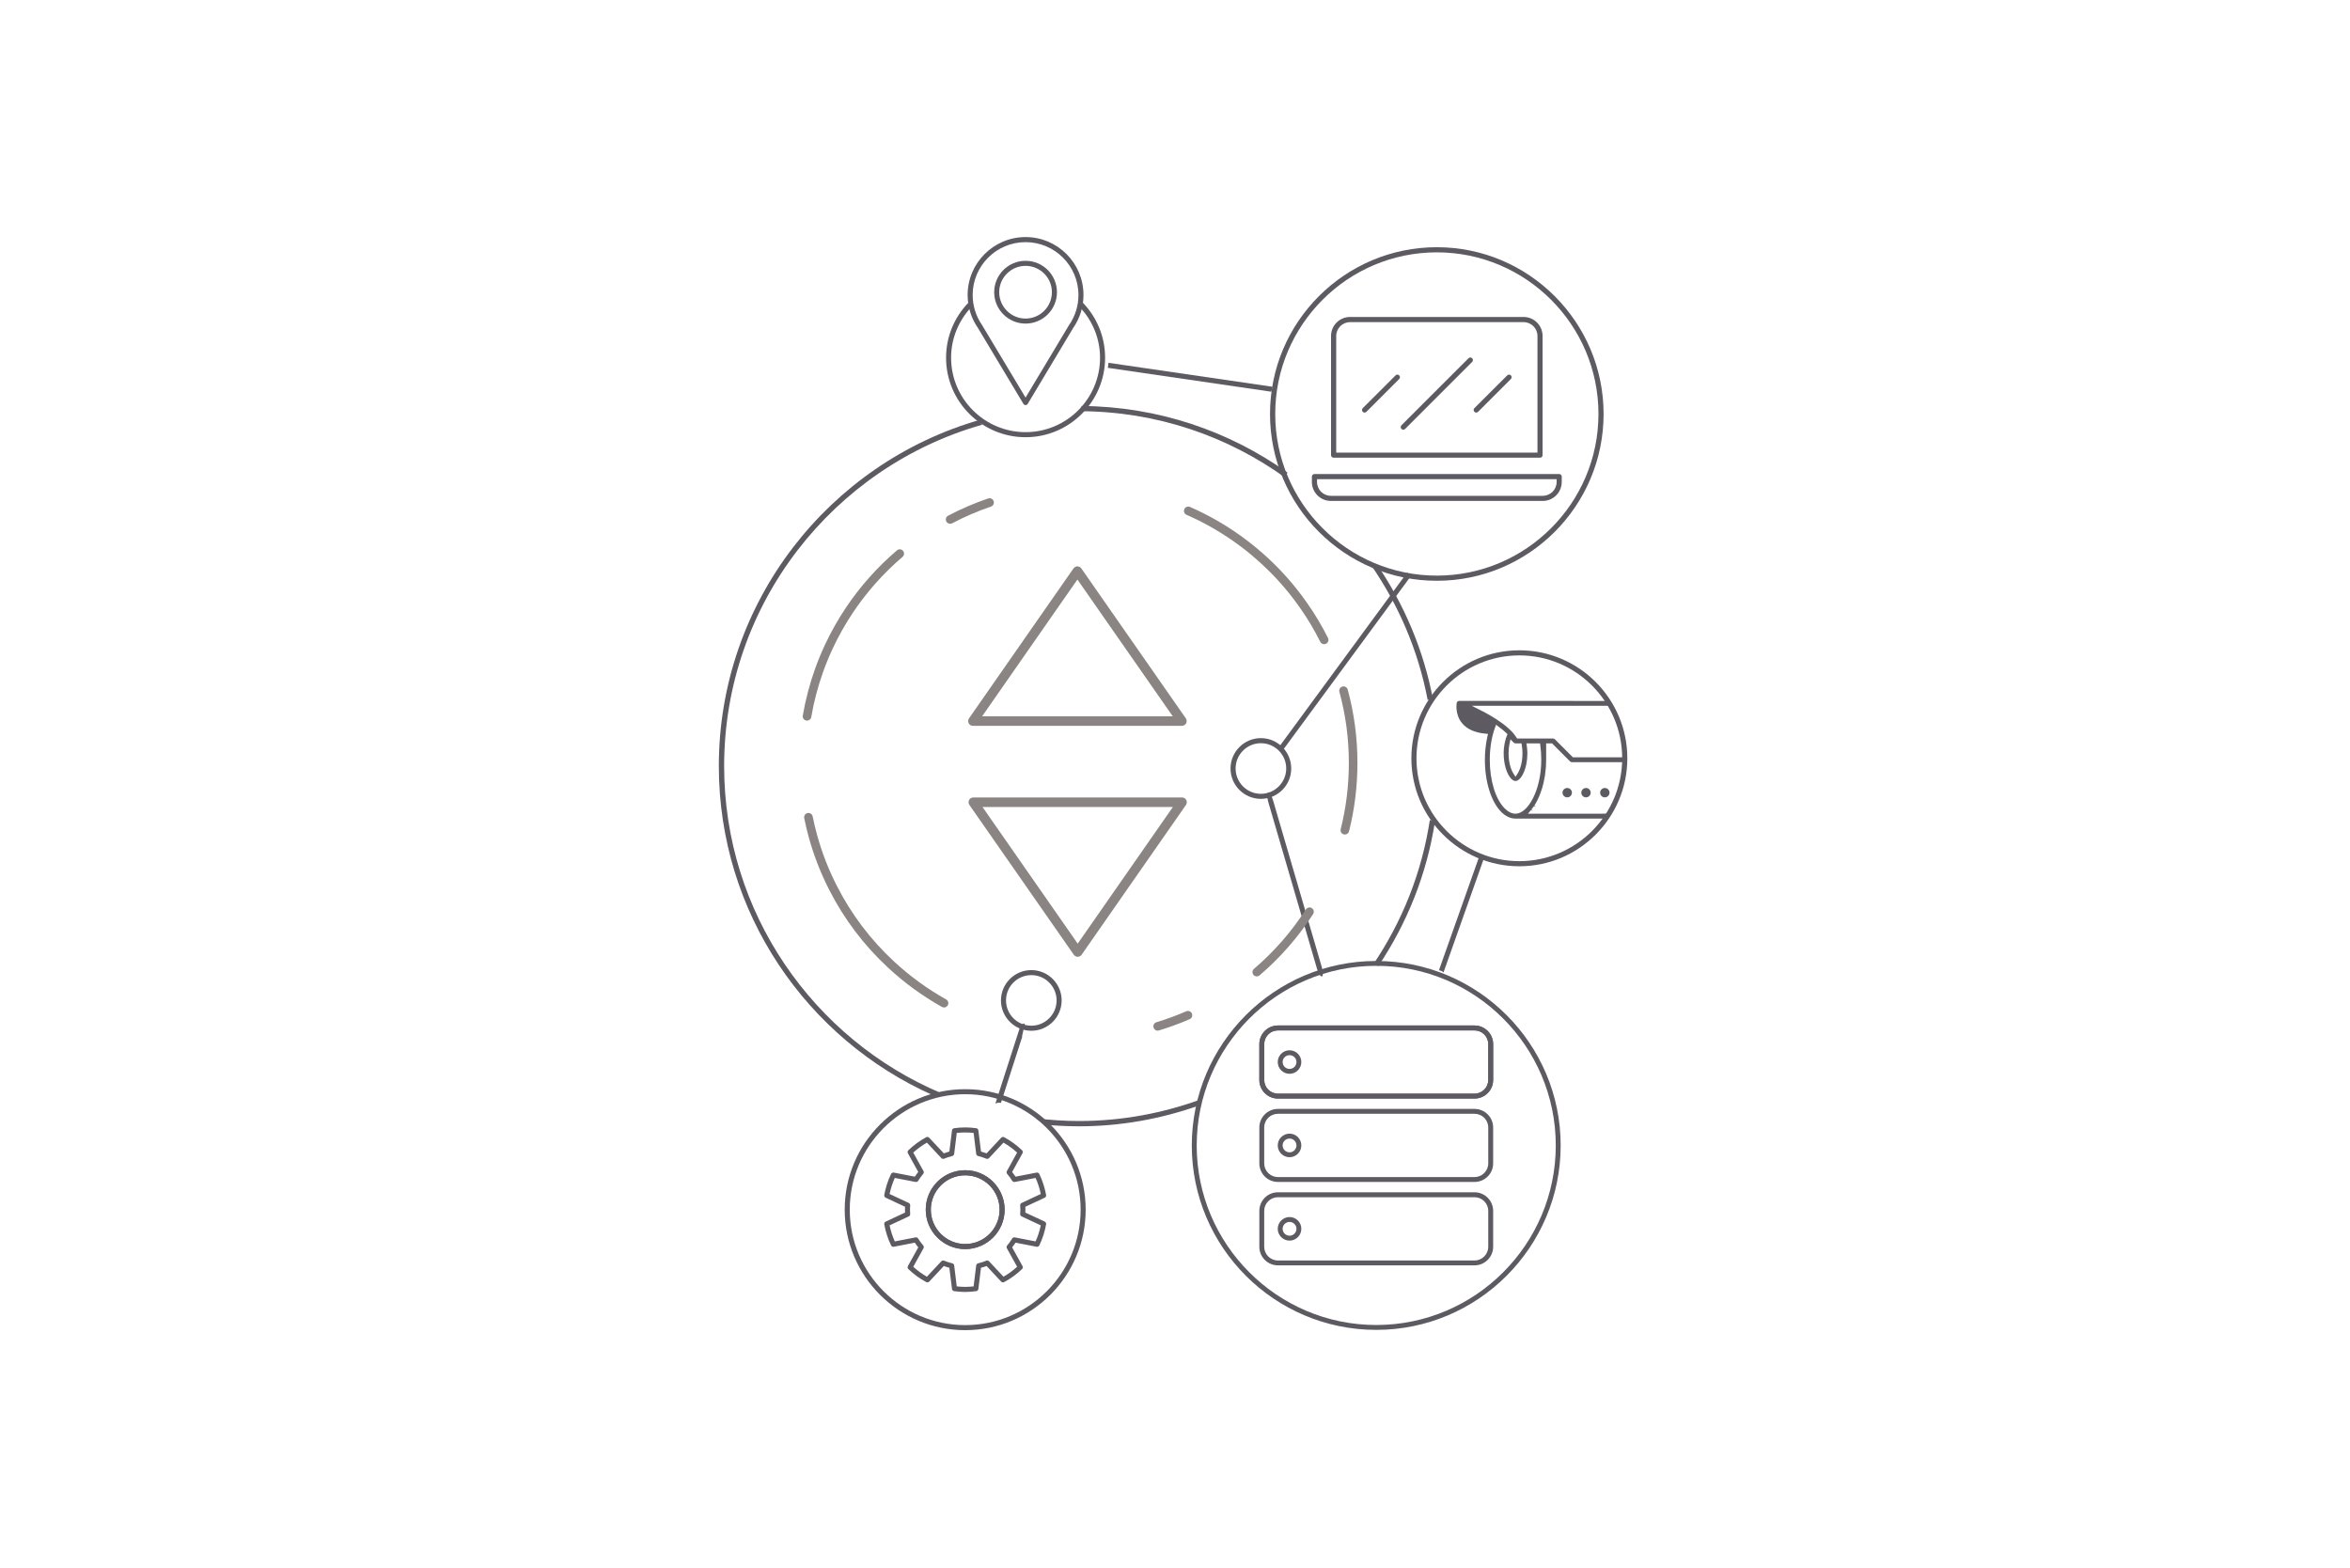 <?xml version="1.0" encoding="utf-8"?>
<!-- Generator: Adobe Illustrator 16.0.0, SVG Export Plug-In . SVG Version: 6.00 Build 0)  -->
<!DOCTYPE svg PUBLIC "-//W3C//DTD SVG 1.1//EN" "http://www.w3.org/Graphics/SVG/1.1/DTD/svg11.dtd">
<svg version="1.1" id="Seguranca_1_" xmlns="http://www.w3.org/2000/svg" xmlns:xlink="http://www.w3.org/1999/xlink" x="0px"
	 y="0px" width="970px" height="647px" viewBox="0 0 970 647" enable-background="new 0 0 970 647" xml:space="preserve">
<rect y="0" fill="none" width="970" height="647"/>
<rect x="100" y="100" fill="none" width="770" height="447"/>
<g>
	<g>
		<g>
			<g>
				<path fill="#5D5B61" d="M543.594,399.776l-20.118-68.829c-0.563-1.953-0.559-3.649-0.008-3.813
					c0.563-0.161,1.45,1.279,2.013,3.229l20.12,68.829c0.576,2.012,0.586,3.648,0.022,3.812
					C545.068,403.166,544.173,401.784,543.594,399.776z"/>
			</g>
			<path fill="#5D5B61" d="M525.258,159.682c0-0.026,0.019-0.026,0.025-0.043l-67.729-9.893c-0.119,0.678-0.113,1.412-0.298,2.072
				l67.523,9.863C524.952,161.003,525.066,160.351,525.258,159.682z"/>
			<path fill="#5D5B61" d="M529.352,309.858l53.215-72.368c-0.598-0.367-1.22-0.7-1.79-1.113l-52.849,71.938
				C528.558,308.63,529.092,309.128,529.352,309.858z"/>
			<g>
				<path fill="#5D5B61" d="M422.923,422.375c-0.531,0.308-1.042,0.414-1.528,0.423l-10.533,32.718
					c0.73-0.405,1.521-0.452,2.299-0.319l8.762-27.242C421.581,428.199,423.301,422.153,422.923,422.375z"/>
			</g>
			<g>
				<path fill="#5D5B61" d="M610.926,352.523l-16.983,47.961c0.799,0.103,1.463,0.408,1.876,0.916l16.938-47.815
					C612.175,353.218,611.553,352.856,610.926,352.523z"/>
			</g>
			<g>
				<path fill="#5D5B61" d="M446.735,124.7c0,0.49-0.132,0.998-0.315,1.445c-0.077,0.358-0.205,0.674-0.372,0.973
					c4.93,5.458,8.011,12.604,8.011,20.526c0,16.945-13.778,30.722-30.74,30.722c-16.947,0-30.739-13.776-30.739-30.722
					c0-8.066,3.189-15.362,8.287-20.833c-0.628-0.479-1.02-1.113-1.153-1.88c-5.679,5.9-9.214,13.883-9.214,22.714
					c0,18.084,14.726,32.814,32.819,32.814c18.103,0,32.829-14.73,32.829-32.814C456.147,138.707,452.534,130.614,446.735,124.7z"/>
			</g>
			<g>
				<path fill="#5D5B61" d="M398.405,549.019c-27.431,0-49.74-22.313-49.74-49.734c0-27.435,22.311-49.734,49.74-49.734
					c27.411,0,49.725,22.301,49.725,49.734C448.13,526.706,425.816,549.019,398.405,549.019z M398.405,451.631
					c-26.289,0-47.649,21.396-47.649,47.653c0,26.259,21.36,47.649,47.649,47.649c26.271,0,47.643-21.393,47.643-47.649
					C446.048,473.025,424.676,451.631,398.405,451.631z"/>
			</g>
			<g>
				<path fill="#5D5B61" d="M520.448,329.724c-6.903,0-12.527-5.62-12.527-12.536c0-6.904,5.624-12.532,12.527-12.532
					c6.916,0,12.525,5.628,12.525,12.532C532.975,324.104,527.364,329.724,520.448,329.724z M520.448,306.758
					c-5.767,0-10.431,4.674-10.431,10.431c0,5.756,4.664,10.455,10.431,10.455c5.765,0,10.456-4.699,10.456-10.455
					S526.213,306.758,520.448,306.758z"/>
			</g>
			<g>
				<path fill="#5D5B61" d="M425.697,425.445c-6.911,0-12.538-5.629-12.538-12.523c0-6.902,5.627-12.519,12.538-12.519
					c6.9,0,12.521,5.615,12.521,12.519C438.22,419.816,432.599,425.445,425.697,425.445z M425.697,402.479
					c-5.771,0-10.445,4.673-10.445,10.441c0,5.757,4.674,10.431,10.445,10.431c5.749,0,10.429-4.675,10.429-10.431
					C436.126,407.152,431.446,402.479,425.697,402.479z"/>
			</g>
			<g>
				<g>
					<path fill="#5D5B61" d="M398.405,533.252c-1.474,0-3.008-0.142-4.559-0.334c-0.468-0.063-0.847-0.438-0.896-0.902l-1.082-8.751
						c-0.781-0.207-1.549-0.442-2.285-0.726l-6.031,6.437c-0.314,0.346-0.834,0.421-1.249,0.189
						c-2.675-1.419-5.143-3.227-7.361-5.354c-0.339-0.316-0.411-0.844-0.187-1.259l4.277-7.704
						c-0.515-0.619-0.994-1.278-1.422-1.941l-8.677,1.683c-0.452,0.085-0.929-0.146-1.134-0.567
						c-1.313-2.729-2.26-5.641-2.812-8.673c-0.071-0.474,0.16-0.952,0.604-1.145l7.984-3.726c-0.021-0.393-0.039-0.776-0.039-1.194
						s0.02-0.802,0.039-1.197l-7.984-3.739c-0.442-0.201-0.675-0.653-0.604-1.127c0.552-3.022,1.498-5.932,2.812-8.668
						c0.205-0.421,0.682-0.651,1.134-0.576l8.677,1.686c0.428-0.652,0.907-1.313,1.416-1.944l-4.271-7.709
						c-0.226-0.421-0.152-0.93,0.187-1.249c2.22-2.128,4.688-3.937,7.361-5.372c0.432-0.218,0.942-0.136,1.249,0.222l6.031,6.426
						c0.742-0.286,1.504-0.523,2.285-0.756l1.082-8.727c0.051-0.479,0.43-0.836,0.896-0.89c3.046-0.435,6.063-0.435,9.109,0
						c0.46,0.054,0.833,0.41,0.883,0.89l1.083,8.727c0.782,0.231,1.543,0.47,2.308,0.756l6.01-6.426
						c0.321-0.356,0.834-0.438,1.25-0.222c2.67,1.437,5.158,3.244,7.369,5.372c0.353,0.319,0.417,0.828,0.191,1.249l-4.271,7.709
						c0.506,0.632,0.979,1.292,1.414,1.944l8.67-1.686c0.455-0.075,0.922,0.155,1.127,0.576c1.319,2.736,2.256,5.641,2.806,8.668
						c0.096,0.474-0.16,0.926-0.578,1.127l-7.997,3.739c0.027,0.396,0.031,0.779,0.031,1.197s-0.004,0.803-0.031,1.194l7.997,3.726
						c0.418,0.191,0.674,0.671,0.578,1.145c-0.55,3.032-1.484,5.943-2.792,8.673c-0.206,0.421-0.686,0.652-1.141,0.567l-8.67-1.683
						c-0.435,0.663-0.902,1.288-1.414,1.941l4.271,7.704c0.226,0.415,0.16,0.941-0.191,1.259c-2.211,2.128-4.699,3.936-7.369,5.354
						c-0.416,0.248-0.928,0.155-1.25-0.189l-6.01-6.437c-0.765,0.282-1.519,0.519-2.308,0.726l-1.083,8.751
						c-0.05,0.464-0.423,0.84-0.883,0.902C401.415,533.11,399.885,533.252,398.405,533.252z M394.917,530.943
						c2.367,0.271,4.604,0.271,6.953,0l1.068-8.654c0.057-0.409,0.383-0.776,0.806-0.869c1.153-0.261,2.288-0.645,3.362-1.075
						c0.385-0.166,0.855-0.076,1.151,0.247l5.942,6.361c2.011-1.144,3.906-2.521,5.635-4.103l-4.226-7.614
						c-0.22-0.389-0.166-0.851,0.12-1.178c0.787-0.912,1.479-1.876,2.068-2.865c0.23-0.356,0.672-0.55,1.101-0.469l8.561,1.659
						c0.955-2.106,1.666-4.334,2.135-6.628l-7.895-3.688c-0.398-0.166-0.63-0.588-0.604-1.027c0.047-0.58,0.084-1.159,0.084-1.757
						s-0.037-1.181-0.084-1.757c-0.025-0.438,0.205-0.849,0.604-1.026l7.895-3.688c-0.469-2.311-1.18-4.52-2.135-6.627l-8.561,1.659
						c-0.429,0.077-0.869-0.11-1.088-0.46c-0.606-1.008-1.3-1.948-2.081-2.866c-0.286-0.341-0.34-0.802-0.12-1.169l4.226-7.631
						c-1.729-1.582-3.624-2.952-5.635-4.106l-5.942,6.365c-0.296,0.338-0.768,0.414-1.151,0.261
						c-1.106-0.46-2.214-0.813-3.362-1.089c-0.423-0.119-0.749-0.459-0.806-0.895l-1.068-8.651c-2.326-0.247-4.611-0.247-6.953,0
						l-1.063,8.651c-0.052,0.436-0.373,0.774-0.797,0.895c-1.138,0.274-2.271,0.629-3.353,1.089
						c-0.405,0.153-0.87,0.077-1.157-0.261l-5.957-6.365c-1.998,1.154-3.885,2.524-5.633,4.106l4.229,7.631
						c0.205,0.367,0.168,0.828-0.113,1.169c-0.775,0.903-1.474,1.858-2.094,2.866c-0.217,0.35-0.659,0.537-1.068,0.46l-8.572-1.659
						c-0.942,2.106-1.672,4.333-2.141,6.627l7.906,3.688c0.393,0.179,0.63,0.588,0.591,1.01c-0.032,0.594-0.077,1.177-0.077,1.773
						c0,0.598,0.045,1.177,0.077,1.773c0.039,0.423-0.198,0.845-0.591,1.011l-7.906,3.688c0.469,2.294,1.197,4.521,2.141,6.628
						l8.572-1.659c0.409-0.081,0.853,0.111,1.068,0.469c0.62,0.989,1.313,1.953,2.102,2.865c0.273,0.327,0.312,0.789,0.105,1.178
						l-4.229,7.614c1.748,1.582,3.635,2.959,5.633,4.103l5.957-6.361c0.287-0.323,0.752-0.413,1.157-0.247
						c1.062,0.432,2.195,0.814,3.353,1.075c0.424,0.093,0.745,0.46,0.796,0.869L394.917,530.943z M398.405,515.564
						c-8.982,0-16.287-7.309-16.287-16.28c0-8.976,7.305-16.284,16.287-16.284c8.959,0,16.28,7.31,16.28,16.284
						C414.687,508.257,407.364,515.564,398.405,515.564z M398.405,485.103c-7.842,0-14.194,6.354-14.194,14.182
						c0,7.82,6.354,14.182,14.194,14.182c7.824,0,14.194-6.36,14.194-14.182C412.601,491.456,406.229,485.103,398.405,485.103z"/>
				</g>
				<g>
					<path fill="#5D5B61" d="M398.405,515.564c-8.982,0-16.287-7.309-16.287-16.28c0-8.976,7.305-16.284,16.287-16.284
						c8.959,0,16.28,7.31,16.28,16.284C414.687,508.257,407.364,515.564,398.405,515.564z M398.405,485.103
						c-7.842,0-14.194,6.354-14.194,14.182c0,7.82,6.354,14.182,14.194,14.182c7.824,0,14.194-6.36,14.194-14.182
						C412.601,491.456,406.229,485.103,398.405,485.103z"/>
				</g>
			</g>
			<g>
				<path fill="#5D5B61" d="M423.317,167.194L423.317,167.194c-0.364,0-0.71-0.188-0.884-0.507l-18.791-31.346
					c-2.759-3.961-4.237-8.673-4.237-13.589c0-13.179,10.724-23.907,23.912-23.907c13.202,0,23.907,10.729,23.907,23.907
					c0,4.917-1.467,9.628-4.264,13.637l-18.746,31.298C424.03,167.007,423.69,167.194,423.317,167.194z M423.317,99.94
					c-12.035,0-21.832,9.781-21.832,21.813c0,4.47,1.355,8.784,3.899,12.46l17.933,29.895l17.896-29.856
					c2.594-3.713,3.931-8.016,3.931-12.498C445.145,109.721,435.37,99.94,423.317,99.94z"/>
			</g>
			<g>
				<path fill="#5D5B61" d="M423.317,133.561c-7.139,0-12.951-5.809-12.951-12.958c0-7.147,5.813-12.959,12.951-12.959
					c7.151,0,12.961,5.812,12.961,12.959C436.278,127.753,430.47,133.561,423.317,133.561z M423.317,109.729
					c-5.993,0-10.877,4.877-10.877,10.874c0,5.99,4.884,10.881,10.877,10.881c5.994,0,10.873-4.891,10.873-10.881
					C434.19,114.607,429.313,109.729,423.317,109.729z"/>
			</g>
			<g>
				<g>
					<path fill="#5D5B61" d="M568.064,396.638c41.965,0,76.129,34.163,76.129,76.146c0,41.968-34.164,76.116-76.13,76.116
						c-41.979,0-76.134-34.148-76.134-76.116C491.931,430.802,526.085,396.638,568.064,396.638z M568.064,546.886
						c40.86,0,74.103-33.241,74.103-74.104c0-40.874-33.241-74.142-74.104-74.142c-40.854,0-74.104,33.268-74.104,74.142
						C493.961,513.645,527.211,546.886,568.064,546.886z"/>
				</g>
				<g>
					<g>
						<path fill="#5D5B61" d="M527.479,492.107h81.164c4.229,0,7.681,3.445,7.681,7.68v14.809c0,4.223-3.45,7.672-7.681,7.672
							h-81.164c-4.233,0-7.666-3.449-7.666-7.672v-14.809C519.813,495.553,523.246,492.107,527.479,492.107z M608.646,520.259
							c3.123,0,5.652-2.555,5.652-5.663v-14.809c0-3.111-2.529-5.642-5.652-5.642H527.48c-3.108,0-5.654,2.529-5.654,5.642v14.809
							c0,3.108,2.546,5.663,5.654,5.663H608.646z"/>
					</g>
					<g>
						<path fill="#5D5B61" d="M527.479,457.697h81.164c4.229,0,7.681,3.445,7.681,7.668v14.809c0,4.236-3.45,7.671-7.681,7.671
							h-81.164c-4.233,0-7.666-3.435-7.666-7.671v-14.809C519.813,461.143,523.246,457.697,527.479,457.697z M608.646,485.822
							c3.123,0,5.652-2.537,5.652-5.648v-14.809c0-3.135-2.529-5.65-5.652-5.65H527.48c-3.108,0-5.654,2.517-5.654,5.65v14.809
							c0,3.111,2.546,5.648,5.654,5.648H608.646z"/>
					</g>
					<g>
						<path fill="#5D5B61" d="M527.479,423.267h81.164c4.229,0,7.681,3.457,7.681,7.684v14.796c0,4.234-3.45,7.676-7.681,7.676
							h-81.164c-4.233,0-7.666-3.44-7.666-7.676V430.95C519.813,426.724,523.246,423.267,527.479,423.267z M608.646,451.4
							c3.123,0,5.652-2.542,5.652-5.654V430.95c0-3.126-2.529-5.653-5.652-5.653H527.48c-3.108,0-5.654,2.527-5.654,5.653v14.796
							c0,3.112,2.546,5.654,5.654,5.654H608.646z"/>
					</g>
					<g>
						<path fill="#5D5B61" d="M532.28,502.323c2.682,0,4.865,2.181,4.865,4.861c0,2.683-2.185,4.874-4.865,4.874
							c-2.678,0-4.874-2.191-4.874-4.874C527.406,504.504,529.603,502.323,532.28,502.323z M532.28,510.034
							c1.562,0,2.855-1.292,2.855-2.85c0-1.564-1.295-2.835-2.855-2.835c-1.572,0-2.854,1.271-2.854,2.835
							C529.428,508.742,530.708,510.034,532.28,510.034z"/>
					</g>
					<g>
						<path fill="#5D5B61" d="M532.28,467.901c2.682,0,4.865,2.184,4.865,4.864c0,2.683-2.185,4.871-4.865,4.871
							c-2.678,0-4.874-2.188-4.874-4.871C527.406,470.085,529.603,467.901,532.28,467.901z M532.28,475.615
							c1.562,0,2.855-1.283,2.855-2.85c0-1.569-1.295-2.826-2.855-2.826c-1.572,0-2.854,1.257-2.854,2.826
							C529.428,474.332,530.708,475.615,532.28,475.615z"/>
					</g>
					<g>
						<path fill="#5D5B61" d="M527.479,423.267h81.164c4.229,0,7.681,3.457,7.681,7.684v14.796c0,4.234-3.45,7.676-7.681,7.676
							h-81.164c-4.233,0-7.666-3.44-7.666-7.676V430.95C519.813,426.724,523.246,423.267,527.479,423.267z M608.646,451.4
							c3.123,0,5.652-2.542,5.652-5.654V430.95c0-3.126-2.529-5.653-5.652-5.653H527.48c-3.108,0-5.654,2.527-5.654,5.653v14.796
							c0,3.112,2.546,5.654,5.654,5.654H608.646z"/>
					</g>
					<g>
						<path fill="#5D5B61" d="M532.28,433.496c2.682,0,4.865,2.166,4.865,4.856c0,2.686-2.185,4.855-4.865,4.855
							c-2.678,0-4.874-2.171-4.874-4.855C527.406,435.662,529.603,433.496,532.28,433.496z M532.28,441.191
							c1.562,0,2.855-1.273,2.855-2.839c0-1.578-1.295-2.844-2.855-2.844c-1.572,0-2.854,1.266-2.854,2.844
							C529.428,439.918,530.708,441.191,532.28,441.191z"/>
					</g>
				</g>
			</g>
			<g>
				<g>
					<path fill="#5D5B61" d="M627.141,357.55c-24.577,0-44.574-19.988-44.574-44.558c0-24.586,19.997-44.584,44.574-44.584
						c24.569,0,44.567,19.998,44.567,44.584C671.708,337.561,651.71,357.55,627.141,357.55z M627.141,270.515
						c-23.408,0-42.469,19.047-42.469,42.478c0,23.393,19.061,42.443,42.469,42.443c23.405,0,42.443-19.053,42.443-42.443
						C669.584,289.562,650.546,270.515,627.141,270.515z"/>
				</g>
			</g>
			<g>
				<g>
					<path fill="#5D5B61" d="M593.081,239.716c-37.983,0-68.863-30.879-68.863-68.841c0-37.939,30.88-68.841,68.863-68.841
						c37.949,0,68.828,30.901,68.828,68.841C661.909,208.836,631.03,239.716,593.081,239.716z M593.081,104.156
						c-36.798,0-66.71,29.929-66.71,66.718c0,36.785,29.912,66.709,66.71,66.709c36.771,0,66.705-29.925,66.705-66.709
						C659.786,134.085,629.853,104.156,593.081,104.156z"/>
				</g>
				<g>
					<g>
						<g>
							<path fill="#5D5B61" d="M635.668,188.915h-85.21c-0.563,0-1.05-0.46-1.05-1.053v-49.193c0-4.328,3.506-7.846,7.864-7.846
								h71.6c4.35,0,7.854,3.518,7.854,7.846v49.193C636.726,188.455,636.266,188.915,635.668,188.915z M551.546,186.804h83.065
								v-48.136c0-3.134-2.57-5.709-5.739-5.709h-71.6c-3.164,0-5.728,2.576-5.728,5.709L551.546,186.804L551.546,186.804z"/>
						</g>
						<g>
							<path fill="#5D5B61" d="M636.798,206.76H549.34c-4.34,0-7.84-3.515-7.84-7.854v-2.192c0-0.584,0.469-1.058,1.044-1.058
								h101.035c0.583,0,1.057,0.474,1.057,1.058v2.192C644.636,203.246,641.127,206.76,636.798,206.76z M543.618,197.767v1.139
								c0,3.176,2.566,5.739,5.722,5.739h87.458c3.151,0,5.728-2.563,5.728-5.739v-1.139"/>
						</g>
					</g>
					<g>
						<path fill="#5D5B61" d="M579.24,177.364c-0.272,0-0.556-0.115-0.769-0.324c-0.418-0.41-0.418-1.083,0-1.514l27.683-27.664
							c0.418-0.423,1.083-0.423,1.501,0c0.421,0.422,0.421,1.083,0,1.514L579.99,177.04
							C579.777,177.249,579.5,177.364,579.24,177.364z"/>
					</g>
					<g>
						<path fill="#5D5B61" d="M609.335,170.294c-0.265,0-0.537-0.11-0.756-0.323c-0.403-0.401-0.403-1.083,0-1.507l13.557-13.533
							c0.418-0.421,1.092-0.421,1.51,0c0.404,0.414,0.404,1.083,0,1.497l-13.538,13.543
							C609.889,170.184,609.616,170.294,609.335,170.294z"/>
					</g>
					<g>
						<path fill="#5D5B61" d="M563.246,170.294c-0.277,0-0.542-0.11-0.747-0.323c-0.422-0.401-0.422-1.083,0-1.507l13.543-13.533
							c0.418-0.421,1.092-0.421,1.5,0c0.418,0.414,0.418,1.083,0,1.497l-13.533,13.543
							C563.783,170.184,563.523,170.294,563.246,170.294z"/>
					</g>
				</g>
			</g>
		</g>
		<g>
			<g>
				<path fill="#5D5B61" d="M568.409,233.043c-0.769,0.171-1.586,0.223-2.475,0.209c11.368,16.468,19.505,35.311,23.362,55.68
					c0.666-0.333,1.407-0.424,2.186-0.277C587.648,268.344,579.598,249.527,568.409,233.043z"/>
				<path fill="#5D5B61" d="M531.058,196.096c0-0.401,0.218-0.695,0.366-1.05c-24.02-17.076-53.299-27.241-84.915-27.479
					c-0.224,0.805-0.559,1.497-0.914,2.157c31.906,0.051,61.405,10.383,85.463,27.827V196.096z"/>
				<path fill="#5D5B61" d="M568.938,398.735c11.793-17.593,19.987-37.82,23.361-59.631c-0.738-0.004-1.472-0.272-2.104-0.695
					c-3.333,21.865-11.528,42.158-23.442,59.738C567.321,398.224,568.034,398.412,568.938,398.735z"/>
				<path fill="#5D5B61" d="M388.296,451.11c-52.502-22.313-89.396-74.385-89.396-134.912c0-66.938,45.146-123.488,106.571-140.911
					c-0.665-0.527-0.997-1.198-1.081-1.978c-62.098,17.845-107.682,75.136-107.682,142.889c0,60.583,36.427,112.766,88.5,135.909
					C386.228,451.694,387.26,451.332,388.296,451.11z"/>
				<path fill="#5D5B61" d="M445.395,462.69c-6.075,0-12.05-0.408-17.915-1.125c1.257,0.702,2.402,1.47,3.332,2.479
					c0.023,0.028,0.038,0.085,0.068,0.121c4.777,0.463,9.617,0.71,14.515,0.71c17.328,0,33.933-3.084,49.402-8.546
					c0.351-0.917,0.707-1.834,1.052-2.651C480.103,459.465,463.124,462.69,445.395,462.69z"/>
			</g>
		</g>
	</g>
	<g>
		<path fill="#8A8583" d="M444.836,394.906c-0.644,0-1.259-0.332-1.62-0.856l-43.07-61.806c-0.422-0.609-0.473-1.395-0.129-2.047
			c0.334-0.644,1.01-1.054,1.744-1.054h21.382h43.385h21.371c0.732,0,1.42,0.41,1.752,1.054c0.337,0.652,0.285,1.438-0.133,2.047
			L446.46,394.05C446.076,394.574,445.476,394.906,444.836,394.906z M405.544,333.084l39.292,56.398l39.288-56.398H405.544z"/>
		<path fill="#8A8583" d="M444.721,233.76c0.627,0,1.253,0.319,1.618,0.853l43.128,61.882c0.418,0.605,0.469,1.398,0.128,2.042
			c-0.333,0.661-1.015,1.053-1.753,1.053h-21.409h-43.438h-21.395c-0.735,0-1.418-0.393-1.744-1.053
			c-0.345-0.644-0.293-1.437,0.121-2.042l43.122-61.882C443.47,234.079,444.083,233.76,444.721,233.76z M484.068,295.65
			l-39.349-56.455l-39.33,56.455H484.068z"/>
	</g>
	<g>
		<g>
			<path fill="#8A8583" d="M477.844,425.395c-0.761,0-1.468-0.495-1.688-1.263c-0.291-0.938,0.237-1.933,1.176-2.213
				c4.145-1.246,8.277-2.765,12.306-4.509c0.904-0.396,1.944,0.014,2.337,0.913c0.385,0.899-0.017,1.94-0.926,2.337
				c-4.148,1.809-8.425,3.368-12.697,4.656C478.184,425.368,478.019,425.395,477.844,425.395z"/>
		</g>
		<g>
			<path fill="#8A8583" d="M518.76,403.004c-0.511,0-1.002-0.209-1.355-0.613c-0.64-0.746-0.555-1.871,0.2-2.508
				c8.311-7.111,15.525-15.371,21.412-24.525c0.539-0.836,1.639-1.065,2.449-0.542c0.831,0.538,1.074,1.634,0.537,2.466
				c-6.084,9.439-13.514,17.954-22.1,25.298C519.573,402.872,519.165,403.004,518.76,403.004z"/>
		</g>
		<g>
			<path fill="#8A8583" d="M555.122,344.442c-0.145,0-0.284-0.012-0.436-0.051c-0.954-0.234-1.525-1.198-1.287-2.153
				c2.226-8.878,3.359-18.07,3.359-27.319c0-5.078-0.333-10.126-0.989-14.996c-0.659-4.877-1.645-9.722-2.907-14.374
				c-0.266-0.949,0.299-1.927,1.236-2.183c0.967-0.255,1.932,0.307,2.191,1.245c1.313,4.81,2.314,9.798,2.993,14.839
				c0.683,5.027,1.02,10.229,1.02,15.469c0,9.535-1.164,19.019-3.462,28.187C556.646,343.901,555.916,344.442,555.122,344.442z"/>
		</g>
		<g>
			<path fill="#8A8583" d="M546.556,265.888c-0.644,0-1.272-0.358-1.589-0.985c-2.452-4.891-5.258-9.602-8.357-14.007
				c-2.711-3.894-5.714-7.649-8.911-11.155c-4.559-5.01-9.611-9.648-15.026-13.768c-7.082-5.397-14.796-9.939-22.915-13.487
				c-0.89-0.388-1.3-1.438-0.911-2.328c0.396-0.909,1.445-1.305,2.341-0.921c8.369,3.659,16.325,8.336,23.636,13.914
				c5.589,4.254,10.805,9.031,15.504,14.198c3.296,3.625,6.387,7.497,9.184,11.509c3.202,4.545,6.11,9.415,8.64,14.455
				c0.426,0.875,0.086,1.944-0.797,2.384C547.098,265.824,546.825,265.888,546.556,265.888z"/>
		</g>
		<g>
			<path fill="#8A8583" d="M392.171,216.188c-0.631,0-1.251-0.346-1.563-0.951c-0.462-0.866-0.136-1.936,0.741-2.396
				c5.322-2.797,10.892-5.192,16.538-7.112c0.94-0.312,1.936,0.18,2.255,1.104c0.32,0.935-0.179,1.945-1.104,2.256
				c-5.482,1.859-10.867,4.18-16.029,6.896C392.741,216.124,392.453,216.188,392.171,216.188z"/>
		</g>
		<g>
			<path fill="#8A8583" d="M333.124,297.424c-0.104,0-0.204-0.005-0.313-0.017c-0.959-0.167-1.61-1.087-1.444-2.051
				c1.127-6.592,2.852-13.143,5.117-19.457c1.184-3.318,2.557-6.613,4.057-9.82c2.416-5.164,5.265-10.229,8.471-15.039
				c5.93-8.897,13.077-16.939,21.23-23.891c0.739-0.639,1.863-0.55,2.503,0.197c0.633,0.746,0.544,1.866-0.198,2.498
				c-7.907,6.745-14.827,14.541-20.589,23.167c-3.1,4.659-5.857,9.567-8.204,14.583c-1.449,3.099-2.771,6.293-3.922,9.504
				c-2.203,6.127-3.877,12.463-4.964,18.851C334.715,296.819,333.969,297.424,333.124,297.424z"/>
		</g>
		<g>
			<path fill="#8A8583" d="M389.669,415.826c-0.295,0-0.602-0.069-0.87-0.218c-8.055-4.518-15.566-9.99-22.326-16.289
				c-9.896-9.192-18.003-19.912-24.104-31.853c-3.563-6.944-6.434-14.279-8.509-21.806c-0.724-2.597-1.359-5.283-1.904-7.981
				c-0.19-0.959,0.436-1.896,1.387-2.09c0.959-0.199,1.904,0.428,2.104,1.391c0.518,2.609,1.142,5.22,1.847,7.753
				c2.012,7.282,4.777,14.386,8.242,21.11c5.913,11.58,13.771,21.964,23.353,30.875c6.563,6.114,13.837,11.413,21.646,15.794
				c0.855,0.477,1.155,1.556,0.684,2.403C390.882,415.506,390.287,415.826,389.669,415.826z"/>
		</g>
	</g>
	<g>
		<g>
			<path fill="#5D5B61" d="M662.412,325.233c1.065,0,1.937,0.87,1.937,1.932c0,1.075-0.869,1.938-1.937,1.938
				c-1.074,0-1.937-0.861-1.937-1.938C660.477,326.104,661.338,325.233,662.412,325.233z"/>
			<path fill="#5D5B61" d="M654.66,325.233c1.054,0,1.919,0.87,1.919,1.932c0,1.075-0.865,1.938-1.919,1.938
				c-1.083,0-1.956-0.861-1.956-1.938C652.704,326.104,653.577,325.233,654.66,325.233z"/>
			<path fill="#5D5B61" d="M646.893,325.233c1.073,0,1.943,0.87,1.943,1.932c0,1.075-0.87,1.938-1.943,1.938
				c-1.075,0-1.937-0.861-1.948-1.938C644.956,326.104,645.816,325.233,646.893,325.233z"/>
			<path fill="#5D5B61" d="M664.484,335.839l-33.801,0.018l1.278-1.531l0.712,0.324v-0.055l-0.559-0.471
				c0.354-0.427,0.691-0.892,1.032-1.373l0.946,0.27l-0.78-0.498c0.393-0.594,0.742-1.216,1.088-1.872l0.27-0.551
				c0.251-0.494,0.481-1.022,0.715-1.577l0.281-0.704c0.231-0.571,0.44-1.164,0.624-1.77l0.222-0.598
				c0.238-0.823,0.465-1.646,0.656-2.512c0.038-0.157,0.063-0.32,0.09-0.499c0.157-0.726,0.294-1.434,0.431-2.166l0.106-0.896
				c0.098-0.652,0.18-1.33,0.227-2c0.039-0.299,0.061-0.597,0.08-0.892c0.056-0.947,0.103-1.91,0.103-2.903v-6.741h2.448
				l7.466,7.471c0.188,0.188,0.452,0.29,0.717,0.29h21.157c-0.059-0.665-0.104-1.334-0.204-2.029h-20.552l-7.444-7.458
				c-0.197-0.179-0.454-0.294-0.727-0.294l-14.837,0.004l-0.282-0.418c-0.273-0.409-0.479-0.69-0.699-0.998
				c-0.095-0.147-0.219-0.294-0.325-0.426l-0.766-0.899c-0.209-0.209-0.394-0.4-0.59-0.593l-0.563-0.538
				c-0.366-0.345-0.76-0.689-1.178-1.053c-0.345-0.282-0.702-0.559-1.057-0.845l-0.494-0.371c-3.189-2.38-6.797-4.362-9.275-5.6
				l-3.491-1.76h56.84c-0.044-0.657-0.026-1.347-0.039-2.013l-62.027-0.018c-0.479,0-0.896,0.346-0.994,0.836
				c-0.039,0.179-0.831,4.711,2.213,8.375c2.01,2.446,5.279,3.9,9.639,4.31l1.053,0.098l-0.238,1.041
				c-0.692,3.101-1.045,6.332-1.045,9.628c0,9.125,2.588,17.371,6.759,21.555c1.828,1.808,3.798,2.729,5.896,2.729h37.724
				C663.695,337.215,664.084,336.524,664.484,335.839z M623.115,306.818l0.35-1.663l1.382,1.381
				c0.076,0.061,0.138,0.115,0.223,0.154c0.247,0.115,0.384,0.141,0.494,0.141h2.456l0.128,0.78
				c0.191,1.091,0.276,2.238,0.276,3.394c0,4.861-1.595,7.658-2.093,8.413l-0.769,1.183l-0.783-1.183
				c-0.486-0.741-2.085-3.535-2.085-8.413C622.694,309.525,622.826,308.126,623.115,306.818z M625.563,335.855
				c-1.492,0-3.036-0.751-4.443-2.158c-3.821-3.815-6.188-11.513-6.188-20.112c0-4.802,0.747-9.394,2.154-13.257l0.452-1.207
				l1.006,0.798c1.236,0.892,2.276,1.74,3.248,2.665l0.452,0.443l-0.243,0.576c-0.609,1.514-1.339,4.008-1.339,7.401
				c0,4.361,1.275,8.579,3.186,10.485c0.571,0.572,1.156,0.861,1.698,0.861c1.091,0,2.312-1.176,3.231-3.164
				c1.065-2.201,1.671-5.189,1.671-8.184c0-0.955-0.085-1.97-0.23-3.1l-0.152-1.074l5.603,0.012l0.112,0.794
				c0.271,2,0.399,3.994,0.399,5.947C636.181,326.333,630.578,335.839,625.563,335.855z"/>
			<path fill="#5D5B61" d="M614.051,300.895c-3.813-0.247-6.674-1.313-8.521-3.144c-0.145-0.148-0.308-0.315-0.46-0.495
				c-0.874-1.057-1.458-2.365-1.728-3.871l-0.281-1.693l1.573,0.678c2.142,0.917,6.354,2.819,10.488,5.305l0.688,0.423l-0.294,0.729
				c-0.188,0.448-0.354,0.921-0.508,1.386l-0.252,0.665L614.051,300.895z"/>
		</g>
	</g>
</g>
</svg>
